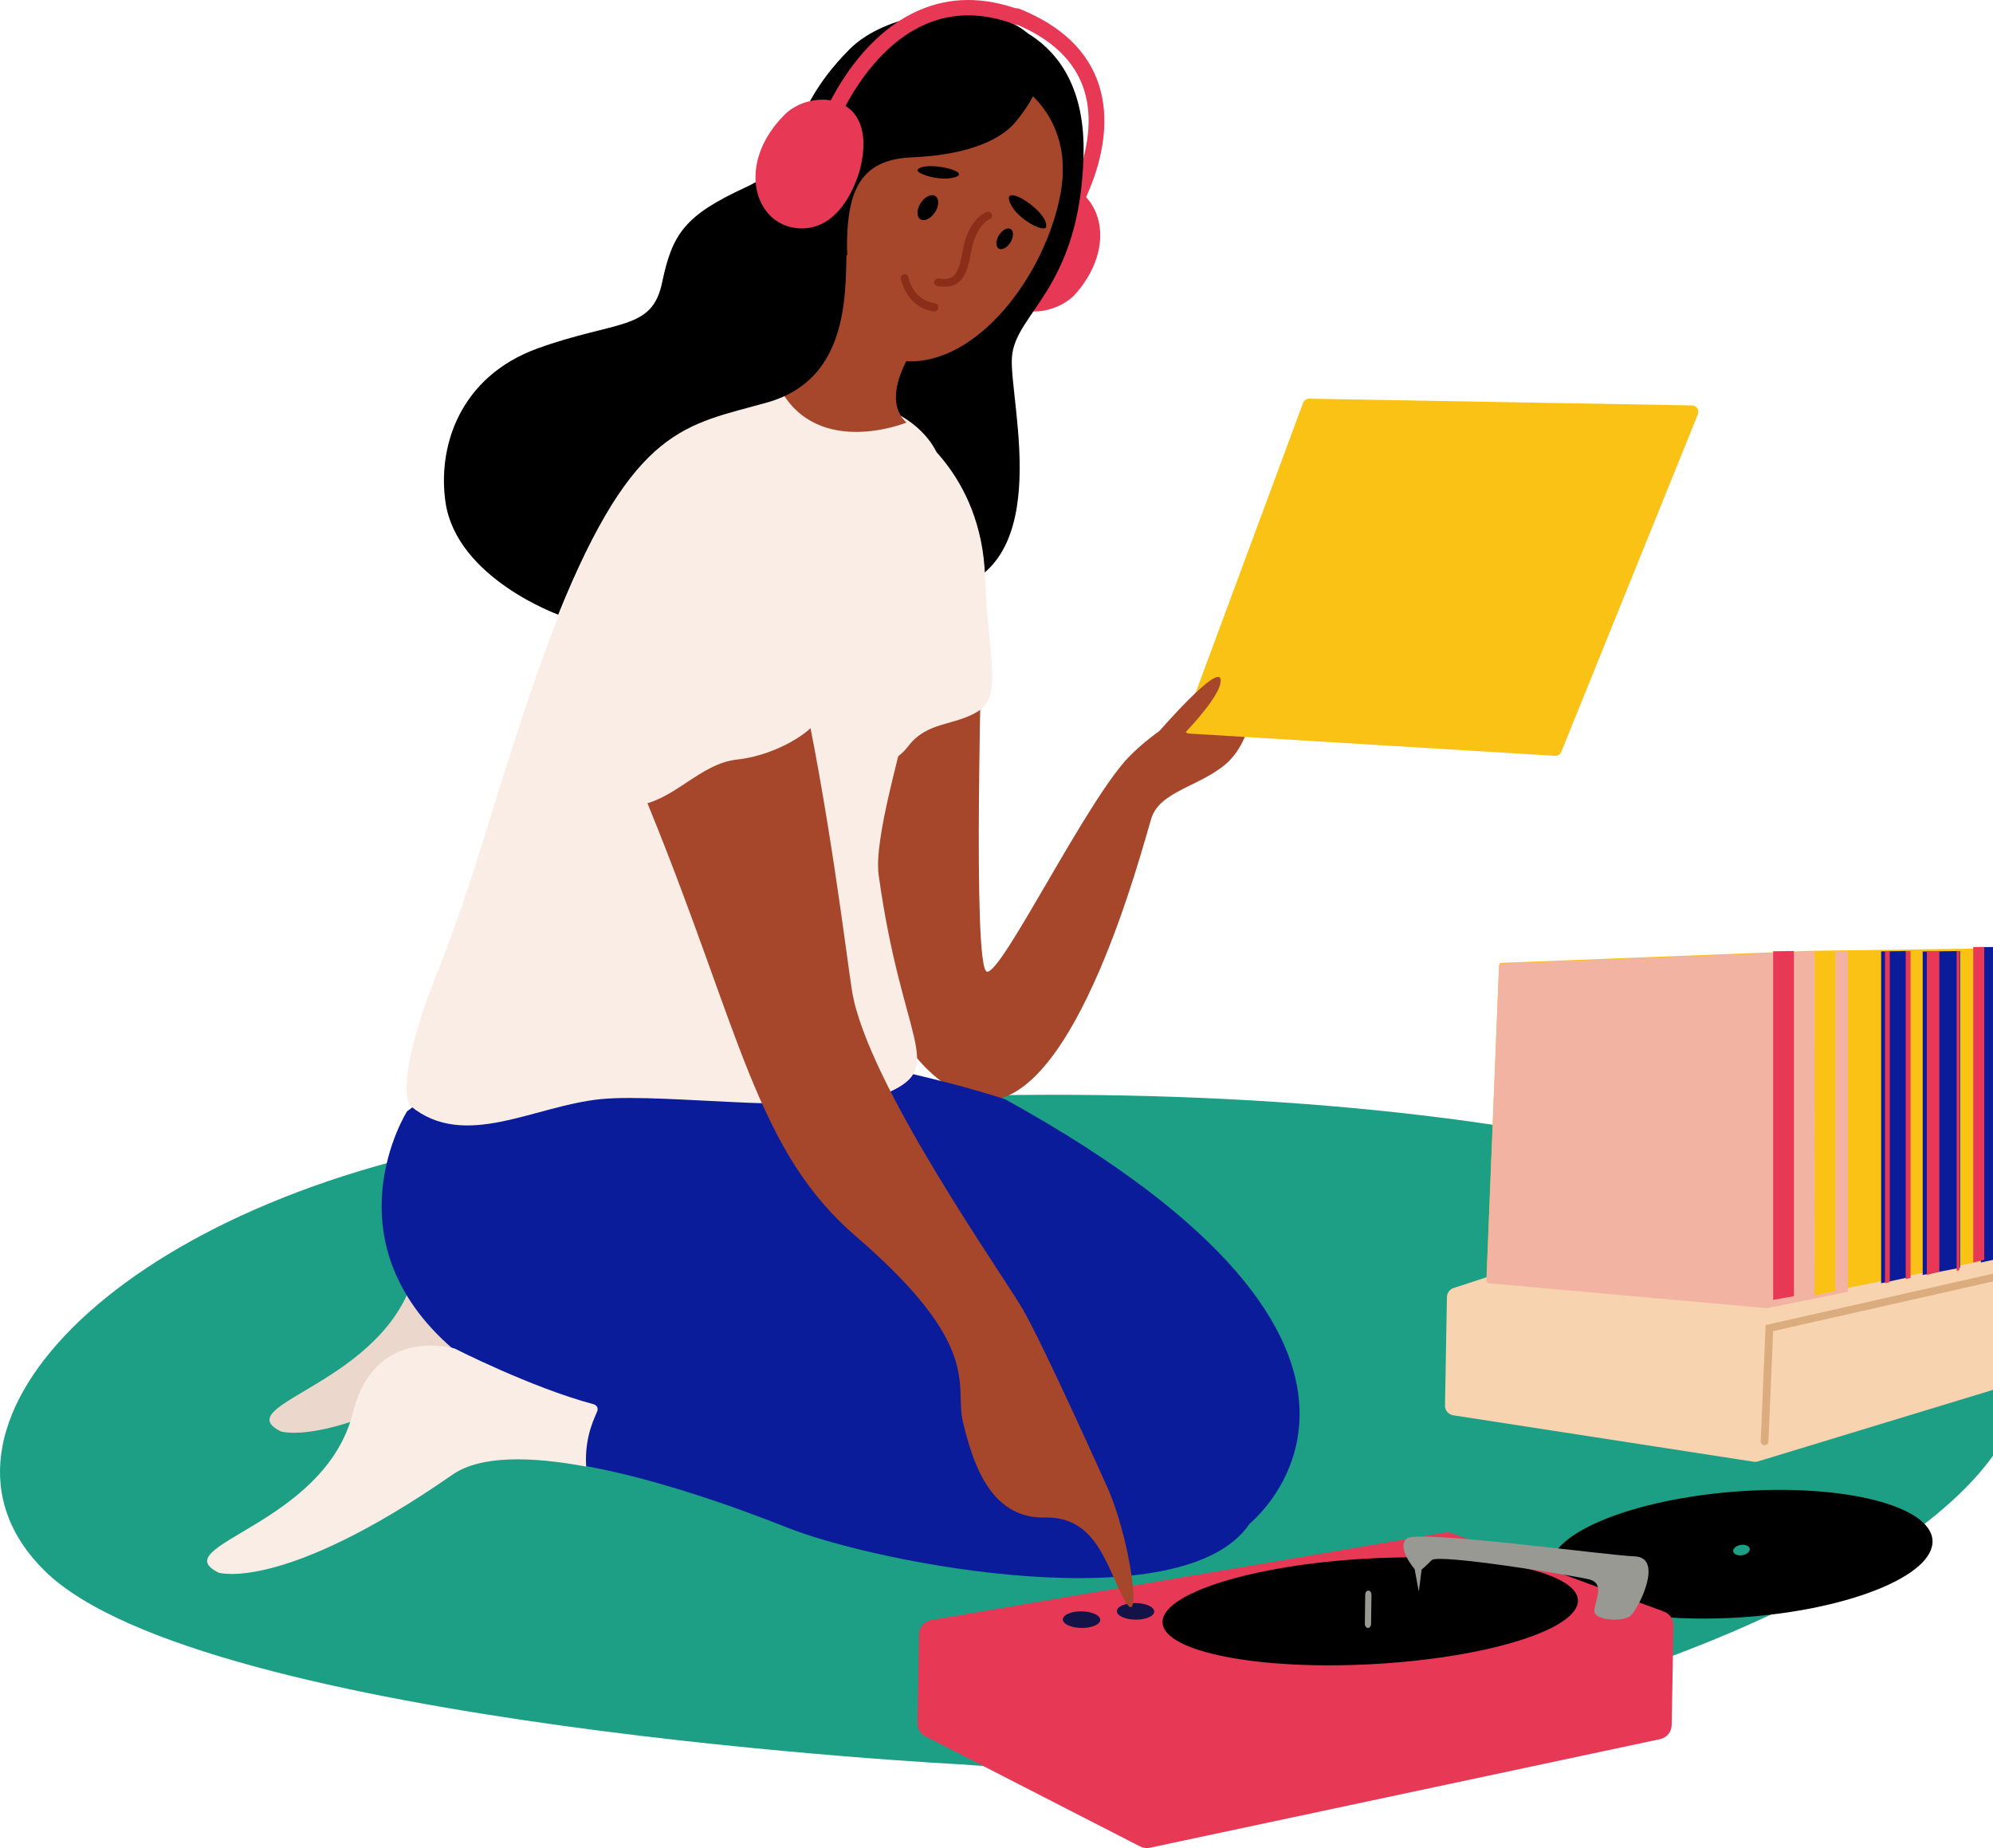 <?xml version="1.0" encoding="UTF-8"?>
<svg width="426px" height="395px" viewBox="0 0 426 395" version="1.1" xmlns="http://www.w3.org/2000/svg" xmlns:xlink="http://www.w3.org/1999/xlink">
    <!-- Generator: Sketch 53.2 (72643) - https://sketchapp.com -->
    <title>Group 107</title>
    <desc>Created with Sketch.</desc>
    <defs>
        <rect id="path-1" x="0" y="0" width="602" height="461"></rect>
    </defs>
    <g id="Content" stroke="none" stroke-width="1" fill="none" fill-rule="evenodd">
        <g id="Find-a-Home" transform="translate(-1014, -178)">
            <g id="Group-107" transform="translate(916, 119)">
                <mask id="mask-2" fill="white">
                    <use xlink:href="#path-1"></use>
                </mask>
                <g id="Mask"></g>
                <g mask="url(#mask-2)">
                    <g transform="translate(98, 59)">
                        <path d="M205.809,377.136 C205.809,377.136 43.25,368.874 9.564,335.76 C-20.823,305.895 23.896,257.653 105.528,243.542 C201.228,226.998 353.973,229.136 417.493,272.728 C481.018,316.317 322.253,386.586 205.809,377.136" id="Fill-1" fill="#1D9F86"></path>
                        <path d="M413.069,329.277 C412.727,321.855 394.179,317.142 371.629,318.755 C349.071,320.368 331.062,327.691 331.394,335.116 C331.733,342.539 350.287,347.252 372.838,345.639 C395.392,344.026 413.404,336.703 413.069,329.277" id="Fill-3" fill="#000000"></path>
                        <path d="M373.996,331.006 C373.89,330.401 373.01,330.05 372.032,330.217 C371.06,330.385 370.358,331.008 370.467,331.613 C370.576,332.214 371.45,332.569 372.431,332.401 C373.401,332.236 374.105,331.61 373.996,331.006" id="Fill-5" fill="#1D9F86"></path>
                        <path d="M138.613,283.276 C126.712,281.071 115.985,280.878 110.028,285.011 C73.772,310.206 60.085,305.967 60.085,305.967 C48.147,300.143 82.763,295.897 88.76,271.72 C93.46,252.932 110.5,258.053 110.5,258.053 C110.5,258.053 126.835,266.365 139.983,269.902 C139.983,269.902 141.284,270.098 141.025,271.297 C140.765,272.256 138.181,276.519 138.613,283.276" id="Fill-7" fill="#EBD7CC"></path>
                        <path d="M227.554,48.82 C227.232,48.82 226.919,48.734 226.634,48.548 C225.856,48.044 225.644,47.016 226.151,46.253 C226.242,46.108 235.654,31.735 231.742,19.285 C229.772,13.021 224.705,8.202 216.688,4.969 C215.829,4.624 215.416,3.659 215.762,2.81 C216.118,1.958 217.101,1.55 217.953,1.902 C226.95,5.53 232.671,11.051 234.95,18.317 C239.329,32.272 229.379,47.434 228.956,48.071 C228.627,48.558 228.094,48.82 227.554,48.82" id="Fill-9" fill="#E73855"></path>
                        <path d="M212.326,53.016 C212.326,53.016 214.135,39.523 224.377,39.067 C234.232,38.628 239.846,51.156 230.098,62.596 C224.925,68.659 210.034,69.437 212.326,53.016" id="Fill-11" fill="#E73855"></path>
                        <path d="M208.791,3.551 C208.791,3.551 232.354,4.545 231.604,33.198 C230.86,61.854 216.956,66.755 216.294,76.382 C215.632,86.01 226.804,124.353 198.879,126.846 C170.95,129.34 156.061,77.147 164.921,64.505 C173.78,51.864 186.175,4.815 208.791,3.551" id="Fill-13" fill="#000000"></path>
                        <path d="M198.449,97.673 C198.449,97.673 210.397,106.594 210.124,122.409 C209.85,138.224 207.794,207.039 210.951,207.685 C214.108,208.325 232.331,170.854 241.425,161.644 C250.517,152.432 265.609,146.256 267.323,146.869 C269.043,147.486 267.702,158.306 262.143,163.186 C256.587,168.066 247.924,169.08 246.095,174.911 C244.266,180.739 230.063,236.298 210.19,235.209 C210.19,235.209 183.432,232.825 182.256,176.111 C181.08,119.401 181.973,96.656 198.449,97.673" id="Fill-15" fill="#A6462B"></path>
                        <path d="M267.136,325.635 C253.07,346.629 188.252,334.45 168.129,326.453 C156.883,321.978 139.938,316.002 124.892,313.295 C124.462,306.625 127.034,302.426 127.288,301.477 C127.55,300.291 126.256,300.1 126.256,300.1 C113.17,296.608 96.919,288.407 96.919,288.407 C69.675,264.994 87.004,237.534 87.004,237.534 C127.788,205.964 214.834,234.942 214.834,234.942 C312.869,289.018 267.136,325.635 267.136,325.635" id="Fill-17" fill="#0A1C99"></path>
                        <path d="M87.868,236.498 C87.868,236.498 83.23,233.216 94.247,205.838 C105.264,178.463 112.951,139.255 131.556,105.664 C145.037,81.329 188.256,77.721 199.428,95.289 C210.604,112.853 185.65,171.455 187.82,187.093 C192.798,222.927 202.253,227.943 190.023,233.44 C177.794,238.928 142.586,233.48 128.325,234.934 C114.064,236.389 99.377,245.794 87.868,236.498" id="Fill-19" fill="#FAEDE6"></path>
                        <path d="M253.017,154.949 L278.533,86.108 C278.733,85.562 279.259,85.206 279.845,85.214 L361.672,86.653 C362.639,86.673 363.285,87.647 362.924,88.537 L333.725,160.698 C333.512,161.243 332.967,161.587 332.373,161.547 L254.225,156.793 C253.302,156.733 252.696,155.811 253.017,154.949" id="Fill-21" fill="#F9C214"></path>
                        <path d="M246.715,157.51 C246.715,157.51 261.804,139.911 260.88,145.946 C260.249,150.076 250.243,159.775 250.243,159.775 L246.715,157.51" id="Fill-23" fill="#A6462B"></path>
                        <path d="M196.445,349.298 L196.107,368.301 C196.084,369.484 196.744,370.579 197.804,371.121 L243.682,394.651 C244.328,394.983 245.067,395.082 245.78,394.931 L354.837,371.72 C356.263,371.417 357.29,370.181 357.317,368.731 L357.698,347.427 C357.718,346.105 356.903,344.915 355.653,344.452 L310.416,327.734 C309.902,327.543 309.335,327.49 308.788,327.586 L199.054,346.283 C197.566,346.536 196.469,347.802 196.445,349.298" id="Fill-25" fill="#E73855"></path>
                        <path d="M337.273,341.958 C336.91,335.73 316.741,331.78 292.225,333.129 C267.712,334.482 248.133,340.628 248.496,346.853 C248.859,353.081 269.027,357.031 293.543,355.679 C318.06,354.326 337.635,348.186 337.273,341.958" id="Fill-27" fill="#000000"></path>
                        <path d="M310.622,302.5 L374.833,312.424 C375.139,312.474 375.454,312.45 375.756,312.358 L456.98,287.636 C457.833,287.375 458.427,286.595 458.444,285.697 L458.915,259.251 C458.935,258.164 458.102,257.25 457.007,257.16 L384.813,251.209 C384.538,251.186 384.259,251.219 383.994,251.305 L310.695,275.304 C309.862,275.578 309.291,276.351 309.278,277.23 L308.866,300.426 C308.846,301.456 309.593,302.342 310.622,302.5" id="Fill-29" fill="#F7D3AF"></path>
                        <path d="M450.037,202.382 L387.18,203.223 C387.16,203.223 387.147,203.226 387.131,203.226 L320.951,205.798 C320.667,205.824 320.443,206.049 320.42,206.332 L317.746,272.81 C317.72,273.137 317.961,273.427 318.287,273.457 L377.643,278.716 C377.702,278.722 377.758,278.719 377.811,278.706 L450.037,264.237 L450.037,202.382 Z" id="Fill-31" fill="#F9C214"></path>
                        <polygon id="Fill-35" fill="#0A1C99" points="402.092 203.349 402.092 274.281 407.419 273.112 407.419 203.27"></polygon>
                        <path d="M394.989,203.27 L387.132,203.373 C387.112,203.373 387.099,203.376 387.086,203.376 L320.945,205.973 C320.662,206 320.441,206.23 320.415,206.516 L317.746,273.64 C317.72,273.967 317.957,274.26 318.287,274.29 L377.604,279.603 C377.66,279.61 377.719,279.607 377.769,279.593 L394.989,276.108 L394.989,203.27 Z" id="Fill-37" fill="#F3B3A2"></path>
                        <polygon id="Fill-39" fill="#0A1C99" points="423.401 202.448 423.401 269.843 427.84 268.889 427.84 202.382"></polygon>
                        <polygon id="Fill-41" fill="#0A1C99" points="418.961 203.27 410.971 203.372 410.971 272.506 418.961 270.969"></polygon>
                        <polygon id="Fill-45" fill="#E73855" points="407.349 203.289 407.349 273.393 408.377 273.136 408.377 203.27"></polygon>
                        <polygon id="Fill-47" fill="#E73855" points="403.938 203.27 402.91 203.289 402.91 274.281 403.938 274.026"></polygon>
                        <polygon id="Fill-49" fill="#E73855" points="424.135 202.382 421.778 202.422 421.778 269.843 424.135 269.256"></polygon>
                        <polygon id="Fill-51" fill="#E73855" points="418.226 203.28 418.226 271.618 418.809 271.472 418.809 203.27"></polygon>
                        <polygon id="Fill-53" fill="#E73855" points="414.522 203.27 411.858 203.322 411.858 272.506 414.522 271.776"></polygon>
                        <polygon id="Fill-55" fill="#E73855" points="383.447 203.27 379.007 203.325 379.007 277.831 383.447 277.046"></polygon>
                        <polygon id="Fill-57" fill="#F9C214" points="392.325 203.27 387.901 203.322 387.886 276.944 392.325 275.953"></polygon>
                        <path d="M194.218,91.427 C194.218,91.427 209.796,100.85 210.547,123.22 C211.096,139.446 214.401,148.637 209.208,151.943 C204.02,155.246 198.212,154.08 194.088,159.547 C189.953,165.017 179.907,166.849 183.583,148.804 C187.256,130.759 194.218,91.427 194.218,91.427" id="Fill-63" fill="#FAEDE6"></path>
                        <path d="M125.294,313.459 C113.396,311.251 102.665,311.061 96.711,315.194 C60.455,340.386 46.767,336.147 46.767,336.147 C34.829,330.323 69.446,326.077 75.44,301.9 C80.143,283.111 97.184,288.233 97.184,288.233 C97.184,288.233 113.516,296.545 126.665,300.082 C126.665,300.082 127.969,300.278 127.706,301.48 C127.446,302.439 124.862,306.699 125.294,313.459" id="Fill-65" fill="#FAEDE6"></path>
                        <path d="M196.107,73.292 C196.107,73.292 187.552,84.623 193.761,90.323 C193.761,90.323 174.943,97.986 166.807,83.249 C166.807,83.249 177.91,65.402 180.706,54.146 L196.107,73.292" id="Fill-67" fill="#A6462B"></path>
                        <path d="M216.642,17.417 C216.642,17.417 229.88,24.095 226.684,41.411 C223.488,58.73 208.88,78.176 193.547,77.189 C178.221,76.205 179.901,42.564 183.321,32.95 C186.741,23.34 197.458,9.559 216.642,17.417" id="Fill-69" fill="#A6462B"></path>
                        <path d="M119.32,131.371 C119.32,131.371 97.657,123.566 95.238,107.414 C93.474,95.634 98.152,80.496 115.009,74.437 C131.866,68.385 139.358,70.717 141.505,60.467 C143.692,50.043 146.259,46.077 159.367,40.042 C172.471,34.003 166.872,25.38 181.519,10.596 C195.307,-3.324 237.934,0.625 217.113,26.016 C214.176,29.597 207.49,33.118 194.729,33.645 C181.968,34.168 181.205,43.672 180.958,53.455 C180.71,63.233 181.304,81.141 164.015,86.014 C146.596,90.92 135.609,90.997 119.32,131.371" id="Fill-71" fill="#000000"></path>
                        <path d="M199.409,45.959 C200.478,44.772 200.862,43.109 200.264,42.24 C199.67,41.364 198.315,41.62 197.249,42.804 C196.177,43.99 195.79,45.657 196.388,46.529 C196.982,47.398 198.334,47.143 199.409,45.959" id="Fill-73" fill="#000000"></path>
                        <path d="M215.597,52.32 C216.459,51.319 216.781,49.934 216.312,49.227 C215.844,48.52 214.763,48.758 213.905,49.756 C213.044,50.762 212.724,52.148 213.19,52.852 C213.661,53.559 214.739,53.32 215.597,52.32" id="Fill-75" fill="#000000"></path>
                        <path d="M223.609,48.467 C223.388,49.828 217.684,47.053 216.023,43.626 C213.515,38.443 224.166,45.104 223.609,48.467" id="Fill-77" fill="#000000"></path>
                        <path d="M196.187,36.195 C195.406,36.972 200.485,38.735 203.703,37.988 C208.579,36.857 198.112,34.275 196.187,36.195" id="Fill-79" fill="#000000"></path>
                        <path d="M201.791,61.247 C201.373,61.247 200.933,61.217 200.464,61.171 C199.967,61.118 199.603,60.707 199.665,60.253 C199.723,59.799 200.126,59.467 200.664,59.52 C203.023,59.772 204.727,59.941 205.733,53.797 C206.885,46.767 210.701,45.379 210.861,45.322 C211.33,45.163 211.857,45.375 212.027,45.806 C212.205,46.227 211.98,46.701 211.519,46.867 C211.435,46.9 208.506,48.123 207.529,54.042 C206.58,59.786 204.814,61.247 201.791,61.247" id="Fill-81" fill="#8A2D19"></path>
                        <path d="M199.733,66.573 C199.704,66.573 199.668,66.573 199.633,66.566 C193.725,65.75 192.579,59.7 192.569,59.633 C192.488,59.156 192.77,58.697 193.209,58.601 C193.656,58.506 194.075,58.82 194.163,59.294 C194.199,59.495 195.117,64.161 199.837,64.814 C200.282,64.878 200.6,65.319 200.538,65.803 C200.486,66.248 200.136,66.573 199.733,66.573" id="Fill-83" fill="#8A2D19"></path>
                        <path d="M183.895,35.914 C183.895,35.914 180.743,49.356 170.809,48.804 C161.252,48.268 157.133,35.06 167.743,24.478 C173.369,18.866 187.83,19.559 183.895,35.914" id="Fill-85" fill="#E73855"></path>
                        <path d="M177.352,27.517 C177.156,27.517 176.955,27.484 176.762,27.412 C175.902,27.091 175.471,26.147 175.791,25.298 C176.062,24.61 182.462,8.355 196.326,2.25 C203.066,-0.72 210.4,-0.749 218.121,2.158 C218.978,2.479 219.409,3.426 219.082,4.275 C218.748,5.12 217.784,5.543 216.924,5.215 C210.074,2.633 203.603,2.64 197.707,5.232 C185.11,10.77 178.973,26.304 178.917,26.465 C178.663,27.117 178.023,27.517 177.352,27.517" id="Fill-87" fill="#E73855"></path>
                        <path d="M292.4,347.955 L292.384,347.955 C292.017,347.944 291.729,347.543 291.734,347.053 L291.814,340.837 C291.822,340.35 292.121,339.966 292.48,339.966 L292.494,339.966 C292.864,339.973 293.151,340.378 293.146,340.869 L293.066,347.085 C293.058,347.571 292.763,347.955 292.4,347.955" id="Fill-89" fill="#999994"></path>
                        <path d="M303.268,340.179 L302.372,335.378 C302.372,335.378 298.479,330.861 300.641,328.86 C302.805,326.864 343.01,332.399 349.411,332.653 C355.819,332.907 350.066,344.137 348.476,345.402 C346.89,346.667 340.915,346.42 340.802,344.43 C340.697,342.443 343.327,338.462 339.643,337.566 C335.958,336.68 307.412,332.057 306.034,333.454 C304.656,334.851 303.866,335.474 303.866,335.474 L303.268,340.179" id="Fill-91" fill="#999994"></path>
                        <path d="M246.715,344.461 C246.693,345.442 244.892,346.211 242.68,346.179 C240.476,346.147 238.703,345.326 238.724,344.348 C238.749,343.367 240.554,342.598 242.762,342.63 C244.967,342.662 246.736,343.48 246.715,344.461" id="Fill-93" fill="#141347"></path>
                        <path d="M235.173,346.236 C235.155,347.217 233.346,347.986 231.142,347.954 C228.93,347.922 227.157,347.104 227.182,346.123 C227.207,345.142 229.009,344.374 231.22,344.405 C233.421,344.437 235.194,345.259 235.173,346.236" id="Fill-95" fill="#141347"></path>
                        <path d="M241.388,350.675 C241.359,351.655 239.554,352.424 237.35,352.392 C235.145,352.357 233.376,351.539 233.397,350.561 C233.419,349.581 235.22,348.812 237.432,348.844 C239.636,348.876 241.409,349.694 241.388,350.675" id="Fill-97" fill="#E73855"></path>
                        <path d="M144.181,100.567 C144.181,100.567 119.236,124.665 138.752,172.562 C158.271,220.455 161.572,245.842 182.901,264.21 C210.489,287.976 203.901,296.103 205.837,303.989 C207.775,311.883 211.331,324.656 223.351,324.352 C234.711,324.069 236.656,335.546 240.491,342.229 C244.321,348.909 241.574,327.982 236.163,316.723 C236.163,316.723 223.165,287.751 218.728,280.026 C214.294,272.298 185.287,231.47 182.112,211.777 C179.822,197.511 166.818,81.873 144.181,100.567" id="Fill-99" fill="#A6462B"></path>
                        <path d="M151.287,97.031 C151.287,97.031 133.093,100.488 130.217,120.956 C127.337,141.43 127.881,173.132 135.989,172.181 C144.097,171.227 149.545,163.165 157.65,162.328 C165.751,161.492 176.735,155.655 176.572,149.515 C176.402,143.368 172.224,92.56 151.287,97.031" id="Fill-101" fill="#FAEDE6"></path>
                        <path d="M377.17,308.899 L377.134,308.899 C376.685,308.876 376.325,308.499 376.345,308.058 L377.404,283.212 L456.126,265.424 C456.591,265.328 457.02,265.595 457.119,266.023 C457.219,266.458 456.944,266.89 456.502,266.993 L379.006,284.51 L377.995,308.126 C377.975,308.557 377.616,308.899 377.17,308.899" id="Fill-103" fill="#DBAC7D"></path>
                    </g>
                </g>
            </g>
        </g>
    </g>
</svg>
